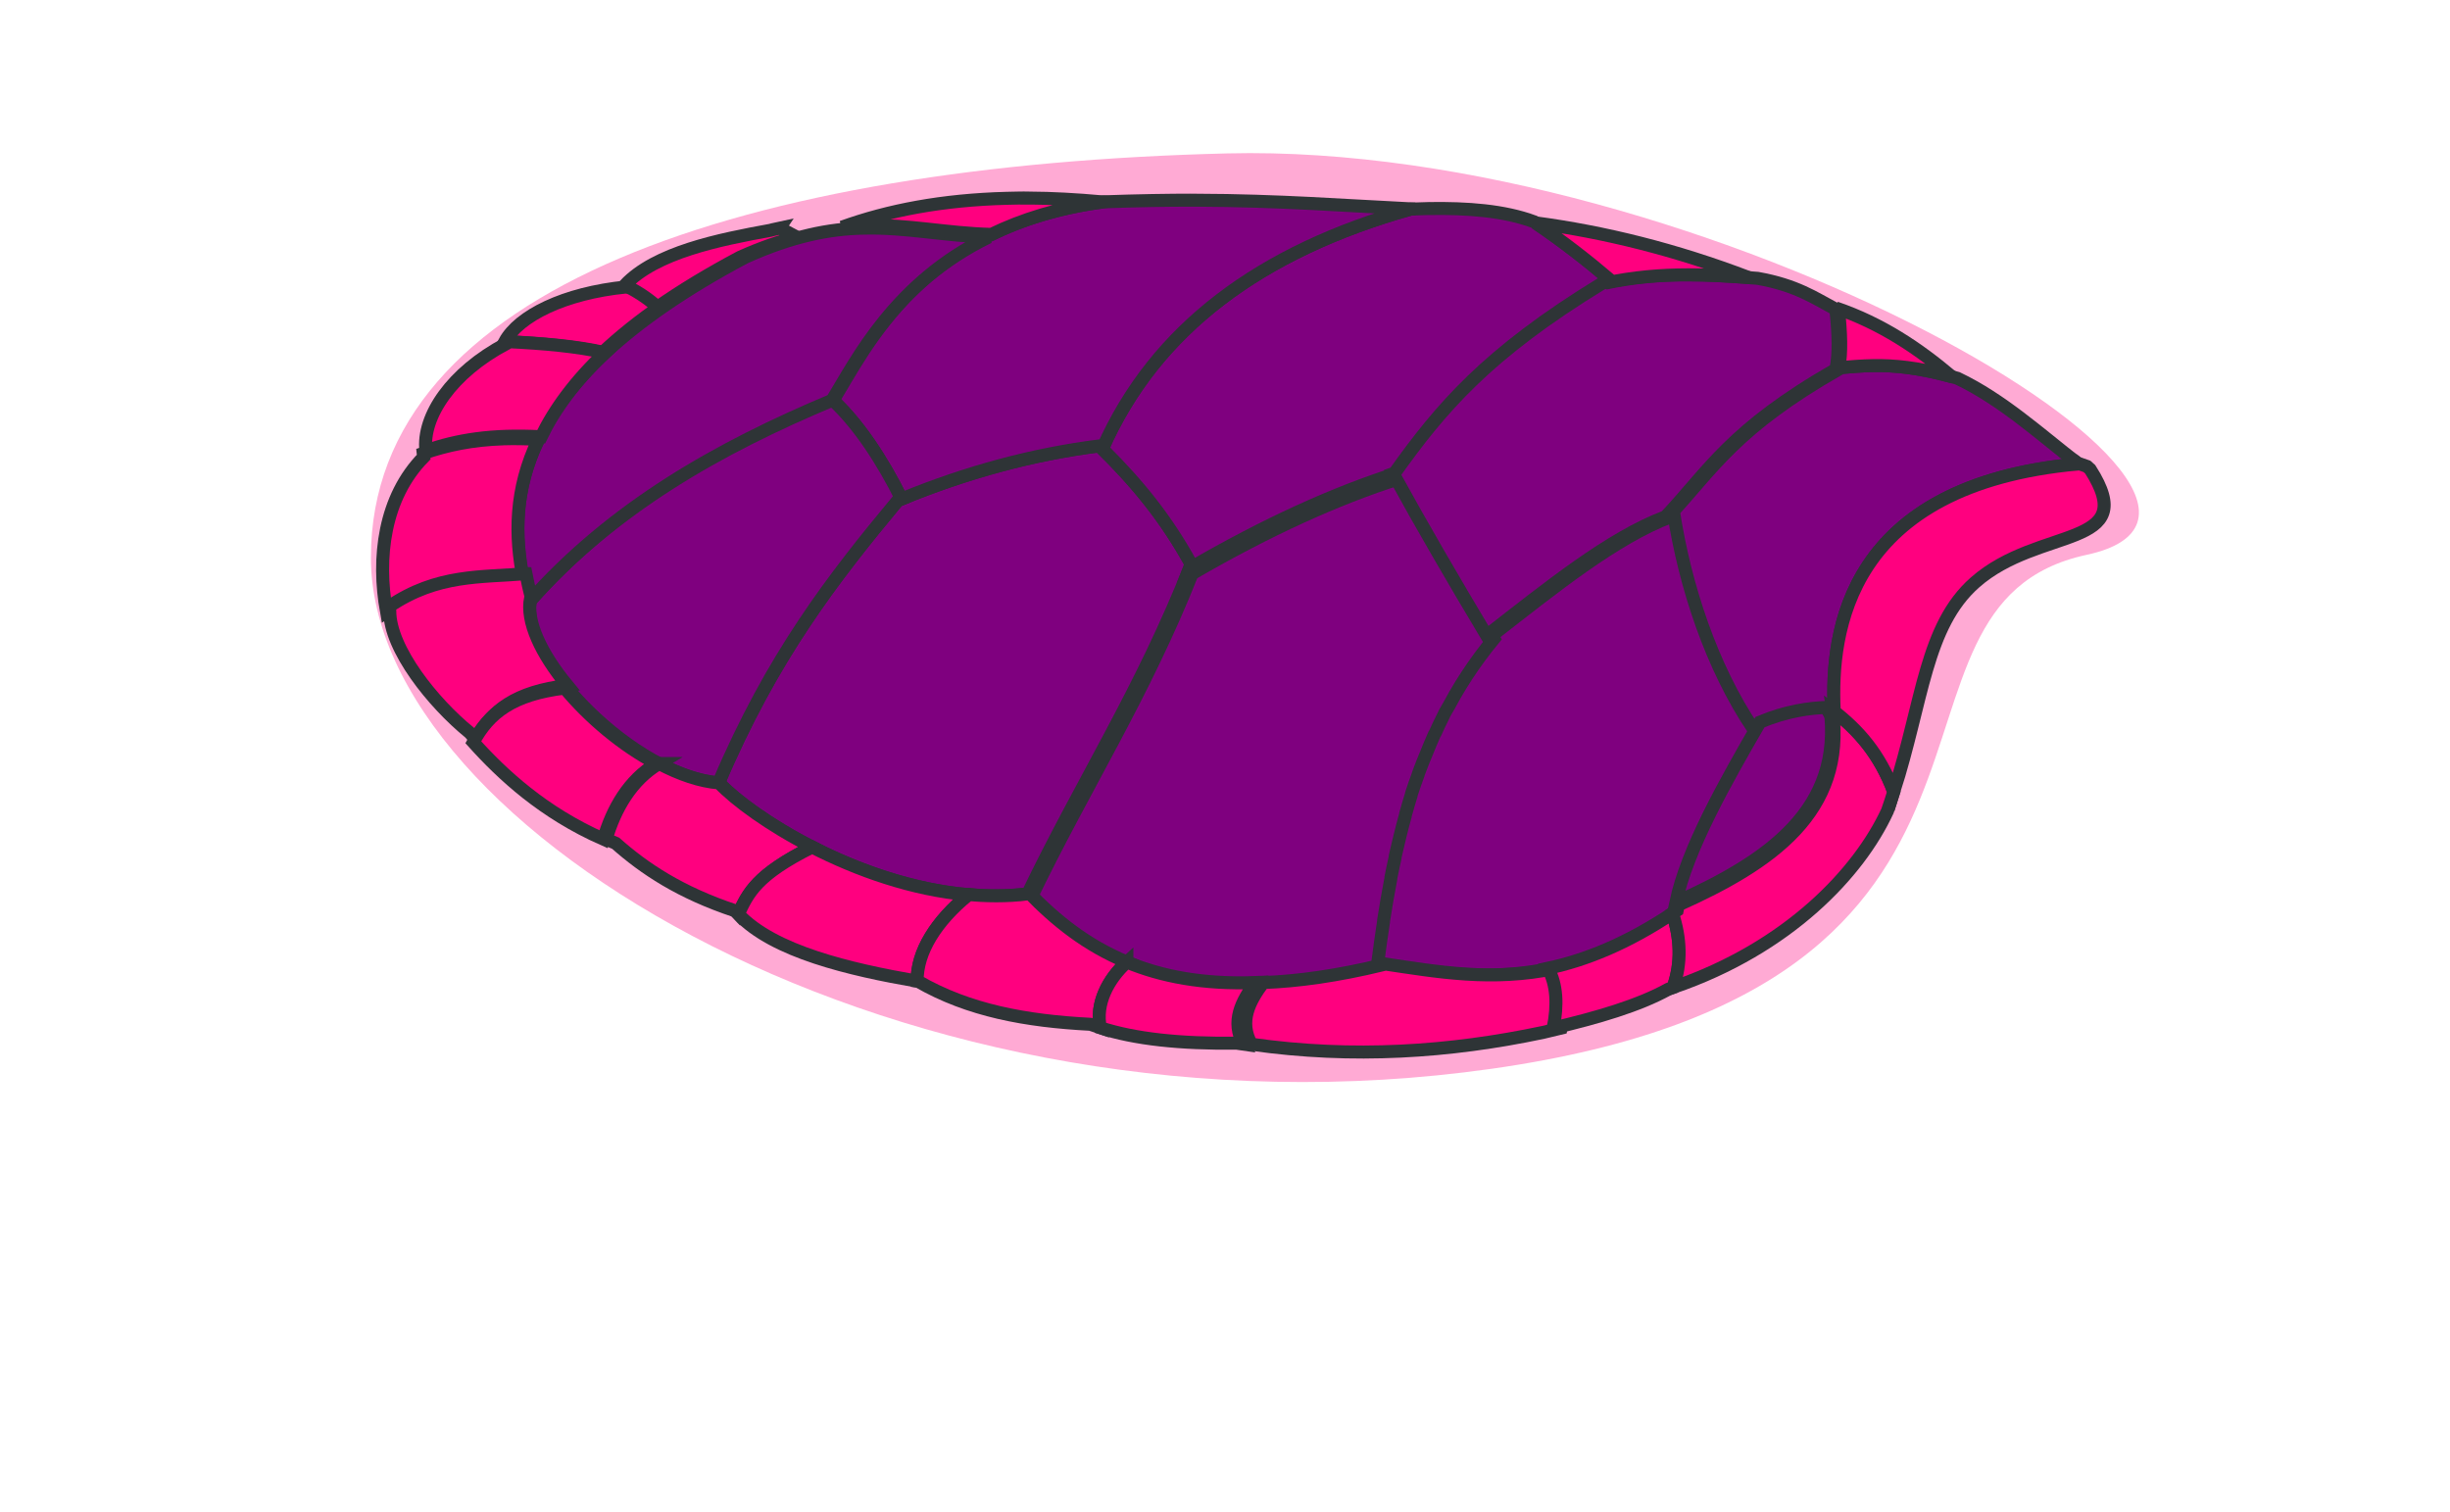 <?xml version="1.0"?><svg width="234.283" height="144.589" xmlns="http://www.w3.org/2000/svg">
 <title>Pink Purple Turtle</title>

 <g>
  <title>Layer 1</title>
  <path id="svg_7" d="m35.467,53.32c0,-25.946 36.174,-37.52 81.886,-38.649c45.712,-1.129 104.849,33.515 82.183,38.39c-22.666,4.875 -0.924,41.201 -56.882,49.149c-55.957,7.948 -107.188,-22.943 -107.188,-48.89z" stroke-width="0" stroke="#d4aaff" fill="#ffaad4"/>
  <g id="layer1">
   <path fill="#7f007f" fill-rule="evenodd" stroke="#2e3436" stroke-width="1.243px" id="path2219" d="m68.722,74.857c5.118,-12.051 10.899,-19.493 17.134,-27c6.425,-2.671 12.851,-4.413 19.276,-5.226c3.608,3.569 6.308,6.831 8.781,11.323c-4.712,11.992 -10.495,20.835 -15.635,31.529c-12.439,1.545 -25.755,-6.619 -29.557,-10.626z"/>
   <path fill="#7f007f" fill-rule="evenodd" stroke="#2e3436" stroke-width="1.243px" id="path2221" d="m136.554,19.944c-0.54,0.009 -1.097,0.03 -1.647,0.052c-14.294,4.012 -24.419,11.42 -29.493,22.931c3.464,3.458 6.083,6.656 8.49,11.027c-0.055,0.141 -0.103,0.272 -0.158,0.412c7.304,-4.248 13.97,-7.258 19.863,-9.121c4.467,-6.266 8.908,-11.557 20.37,-18.473c-2.196,-1.858 -4.523,-3.707 -7.286,-5.565c-2.857,-1.061 -6.357,-1.327 -10.137,-1.262z"/>
   <path fill="#7f007f" fill-rule="evenodd" stroke="#2e3436" stroke-width="1.243px" id="path2228" d="m114.379,19.145c-2.703,-0.011 -5.59,0.046 -8.807,0.155c-17.489,2.308 -22.763,13.929 -25.913,18.989c2.493,2.336 4.697,5.703 6.558,9.43c6.311,-2.591 12.602,-4.277 18.912,-5.076c0.097,0.096 0.189,0.188 0.285,0.283c5.074,-11.51 15.2,-18.919 29.493,-22.931c0.137,-0.005 0.274,0.005 0.412,0c-6.736,-0.33 -12.918,-0.819 -20.94,-0.85z"/>
   <path fill="#7f007f" fill-rule="evenodd" stroke="#2e3436" stroke-width="1.243px" id="path2236" d="m79.817,38.03c-10.869,4.561 -21.018,10.275 -29.081,19.401c-1.185,5.597 9.957,16.831 18.025,17.443c-0.008,-0.009 -0.023,-0.017 -0.032,-0.026c5.118,-12.051 10.903,-19.495 17.138,-27.001c0.115,-0.048 0.234,-0.082 0.348,-0.129c-1.861,-3.727 -4.065,-7.094 -6.558,-9.43c0.047,-0.076 0.11,-0.179 0.158,-0.258z"/>
   <path fill="#7f007f" fill-rule="evenodd" stroke="#2e3436" stroke-width="1.243px" id="path2244" d="m82.545,21.817c-3.208,0.078 -6.738,0.734 -11.278,2.783c-23.196,12.308 -23.11,24.157 -20.718,33.005c8.052,-9.082 18.179,-14.775 29.018,-19.323c2.383,-3.889 5.988,-11.231 14.984,-15.613c-4.336,-0.116 -7.902,-0.95 -12.006,-0.85z"/>
   <path fill="#ff007f" fill-rule="evenodd" stroke="#2e3436" stroke-width="1.243px" id="path2252" d="m98.413,18.939c-0.73,-0.005 -1.452,0.007 -2.154,0.026c-6.18,0.163 -11.326,1.161 -15.744,2.757c0.784,-0.09 1.539,-0.137 2.281,-0.155c4.104,-0.1 7.67,0.735 12.006,0.85c2.908,-1.417 6.38,-2.519 10.549,-3.092l0,-0.026c-2.442,-0.217 -4.749,-0.345 -6.938,-0.361z"/>
   <path fill="#7f007f" fill-rule="evenodd" stroke="#2e3436" stroke-width="1.243px" id="path2262" d="m133.731,45.796c-5.861,1.866 -12.485,4.852 -19.736,9.069c-4.658,11.722 -10.335,20.47 -15.396,30.969c6.374,6.626 14.772,11.386 33.136,6.931c1.415,-11.073 3.512,-21.934 11.119,-31.175c-3.257,-5.441 -6.36,-10.753 -9.124,-15.794z"/>
   <path fill="#7f007f" fill-rule="evenodd" stroke="#2e3436" stroke-width="1.243px" id="path2270" d="m161.267,26.282c-2.769,0 -5.384,0.226 -8.046,0.799c-11.077,6.762 -15.464,11.994 -19.863,18.164c-0.043,0.014 -0.084,0.037 -0.127,0.052c2.71,4.943 5.745,10.154 8.933,15.485c5.864,-4.564 11.764,-9.353 17.107,-11.362c4.164,-4.423 6.253,-8.369 16.283,-14.093c0.314,-1.406 0.256,-3.412 0,-5.746c-2.063,-1.105 -3.779,-2.301 -7.476,-2.963c-2.435,-0.195 -4.676,-0.335 -6.811,-0.335z"/>
   <path fill="#ff007f" fill-rule="evenodd" stroke="#2e3436" stroke-width="1.243px" id="path2278" d="m146.818,21.309c2.702,1.826 5,3.636 7.159,5.462c-0.168,0.101 -0.31,0.209 -0.475,0.309c2.652,-0.568 5.256,-0.799 8.015,-0.799c1.798,-0 3.701,0.11 5.702,0.258c-6.985,-2.663 -13.78,-4.347 -20.401,-5.23z"/>
   <path fill="#7f007f" fill-rule="evenodd" stroke="#2e3436" stroke-width="1.243px" id="path2286" d="m179.131,34.964c-1.182,0.02 -2.222,0.112 -3.295,0.206c-0.01,0.048 -0.021,0.107 -0.032,0.155c-9.793,5.589 -12.023,9.486 -15.998,13.784c1.065,6.823 3.562,14.633 7.666,20.689c2.964,-1.427 5.524,-1.868 7.92,-1.907c-0.343,-7.485 1.215,-21.52 23.348,-23.523c-3.745,-2.908 -7.286,-6.15 -11.563,-8.193c-3.594,-1.033 -6.026,-1.245 -8.046,-1.211z"/>
   <path fill="#ff007f" fill-rule="evenodd" stroke="#2e3436" stroke-width="1.243px" id="path2291" d="m175.551,29.451c0.083,0.045 0.169,0.084 0.253,0.129c0.248,2.255 0.311,4.193 0.032,5.591c1.073,-0.094 2.112,-0.186 3.295,-0.206c1.916,-0.032 4.214,0.157 7.508,1.056c-3.214,-2.716 -6.74,-5.084 -11.088,-6.57z"/>
   <path fill="#7f007f" fill-rule="evenodd" stroke="#2e3436" stroke-width="1.243px" id="path2299" d="m160.057,49.109c-0.096,0.104 -0.187,0.205 -0.285,0.309c-5.343,2.01 -11.243,6.799 -17.107,11.362c0.063,0.105 0.127,0.204 0.19,0.309c-0.951,1.155 -1.81,2.327 -2.598,3.53c-0.393,0.6 -0.752,1.193 -1.109,1.804c-0.199,0.341 -0.382,0.686 -0.57,1.031c-0.15,0.275 -0.332,0.548 -0.475,0.824c-0.004,0.007 0.004,0.019 0,0.026c-0.318,0.613 -0.601,1.232 -0.887,1.855c-0.005,0.01 -0.027,0.015 -0.032,0.026c-0.284,0.62 -0.536,1.252 -0.792,1.881c-0.18,0.444 -0.372,0.892 -0.539,1.34c-0.073,0.197 -0.151,0.395 -0.222,0.593c-0.003,0.008 0.003,0.018 0,0.026c-0.229,0.639 -0.461,1.26 -0.665,1.907c-0.005,0.016 0.005,0.035 0,0.052c-0.201,0.639 -0.391,1.287 -0.57,1.932c-0.005,0.016 0.005,0.035 0,0.052c-0.179,0.645 -0.348,1.282 -0.507,1.932c-0.076,0.31 -0.15,0.617 -0.222,0.928c-0.083,0.361 -0.175,0.72 -0.253,1.082c-0.005,0.025 0.005,0.052 0,0.077c-0.139,0.648 -0.288,1.306 -0.412,1.958c-0.005,0.025 0.005,0.052 0,0.077c-0.252,1.331 -0.493,2.674 -0.697,4.019c-0.004,0.025 0.004,0.052 0,0.077c-0.204,1.345 -0.397,2.691 -0.57,4.045c8.339,1.234 16.952,3.035 28.891,-5.101c0.938,-5.168 4.725,-11.81 8.173,-17.752c-0.351,0.146 -0.715,0.315 -1.077,0.49c-4.105,-6.056 -6.601,-13.866 -7.666,-20.689z"/>
   <path fill="#7f007f" fill-rule="evenodd" stroke="#2e3436" stroke-width="1.243px" id="path2315" d="m174.984,67.642c-2.057,0.048 -4.229,0.394 -6.684,1.417c-3.334,5.746 -6.961,12.148 -8.046,17.237c8.854,-3.972 16.057,-8.886 14.731,-18.654z"/>
   <path fill="#ff007f" fill-rule="evenodd" stroke="#2e3436" stroke-width="1.243px" id="path2595" d="m60.243,27.029c-0.127,0.135 -0.234,0.27 -0.348,0.412c-6.01,0.606 -10.279,2.783 -11.626,5.23c3.458,0.166 6.708,0.45 9.345,1.056c1.609,-1.522 3.528,-3.059 5.766,-4.612c-1.047,-0.941 -2.091,-1.568 -3.136,-2.087z"/>
   <path fill="#ff007f" fill-rule="evenodd" stroke="#2e3436" stroke-width="1.243px" id="path2603" d="m48.803,32.208c-0.11,0.154 -0.199,0.307 -0.285,0.464c0.087,-0.157 0.174,-0.309 0.285,-0.464zm-0.285,0.464c-0.039,0.071 -0.092,0.134 -0.127,0.206c-5.188,2.745 -8.034,6.92 -7.666,10.229c2.99,-1.03 6.222,-1.591 11.024,-1.34c1.258,-2.597 3.209,-5.291 6.114,-8.039c-2.638,-0.607 -5.888,-0.891 -9.345,-1.056z"/>
   <path fill="#ff007f" fill-rule="evenodd" stroke="#2e3436" stroke-width="1.243px" id="path2614" d="m74.537,21.817c-0.577,0.122 -0.855,0.206 -0.855,0.206c-4.911,0.894 -10.998,2.112 -13.939,5.256c1.046,0.519 2.09,1.146 3.136,2.087c2.273,-1.577 4.874,-3.167 7.888,-4.766c1.979,-0.893 3.765,-1.501 5.417,-1.932l-1.616,-0.85l-0.032,0z"/>
   <path fill="#ff007f" fill-rule="evenodd" stroke="#2e3436" stroke-width="1.243px" id="path2627" d="m48.173,41.965c-3.075,0.1 -5.455,0.619 -7.698,1.391c0.013,0.119 0.01,0.244 0.032,0.361c-3.791,3.858 -4.478,9.643 -3.548,14.789c4.614,-3.138 8.809,-2.773 13.083,-3.143c-0.805,-4.005 -0.885,-8.512 1.457,-13.346c-1.201,-0.063 -2.301,-0.085 -3.326,-0.052z"/>
   <path fill="#ff007f" fill-rule="evenodd" stroke="#2e3436" stroke-width="1.243px" id="path2638" d="m50.292,54.862c-4.274,0.37 -8.469,0.006 -13.083,3.143c0.026,0.146 0.034,0.293 0.063,0.438c0,3.616 4.141,8.779 7.635,11.62c0.189,0.217 0.401,0.447 0.602,0.67c1.498,-2.81 3.788,-4.576 8.743,-5.179c-2.484,-3.001 -3.99,-6.135 -3.516,-8.373c0.022,-0.025 0.041,-0.052 0.063,-0.077c-0.196,-0.723 -0.354,-1.48 -0.507,-2.242z"/>
   <path fill="#ff007f" fill-rule="evenodd" stroke="#2e3436" stroke-width="1.243px" id="path2652" d="m54.002,65.805c-4.955,0.603 -7.245,2.368 -8.743,5.179c2.793,3.107 6.698,6.738 12.45,9.275c0.849,-2.896 2.402,-5.654 5.069,-7.24c-3.255,-1.713 -6.444,-4.397 -8.775,-7.214z"/>
   <path fill="#ff007f" fill-rule="evenodd" stroke="#2e3436" stroke-width="1.243px" id="path2666" d="m63.027,73.019c-2.667,1.586 -4.22,4.344 -5.069,7.24c0.301,0.133 0.607,0.26 0.919,0.386c2.752,2.439 6.158,4.712 11.436,6.467c0.09,0.107 0.188,0.206 0.285,0.309c0.935,-2.004 1.731,-3.758 7.064,-6.415c-4.102,-2.096 -7.312,-4.467 -8.902,-6.132c-1.813,-0.137 -3.785,-0.829 -5.734,-1.855z"/>
   <path fill="#ff007f" fill-rule="evenodd" stroke="#2e3436" stroke-width="1.243px" id="path2680" d="m77.663,81.006c-5.334,2.658 -6.129,4.411 -7.064,6.415c3.361,3.594 10.662,5.289 17.107,6.415c-0.039,-2.786 1.806,-5.742 4.91,-8.27c-5.402,-0.465 -10.657,-2.365 -14.953,-4.56z"/>
   <path fill="#ff007f" fill-rule="evenodd" stroke="#2e3436" stroke-width="1.243px" id="path2691" d="m98.349,85.334c-0.025,0.051 -0.039,0.103 -0.063,0.155c-1.998,0.248 -4.016,0.226 -6.019,0.026c0.117,0.011 0.232,0.041 0.348,0.052c-3.105,2.529 -4.949,5.485 -4.91,8.27c0.02,0.003 0.044,-0.003 0.063,0c4.869,2.812 10.365,3.804 16.505,4.122c0.302,0.116 0.628,0.23 0.95,0.335c-0.49,-2.292 0.722,-4.648 2.534,-6.287c-3.827,-1.583 -6.802,-3.963 -9.409,-6.673z"/>
   <path fill="#ff007f" fill-rule="evenodd" stroke="#2e3436" stroke-width="1.243px" id="path2705" d="m107.758,92.007c-1.813,1.639 -3.024,3.995 -2.534,6.287c3.284,1.068 7.637,1.539 13.02,1.469c0.223,0.034 0.443,0.072 0.665,0.103c-1.188,-2.18 -0.217,-4.065 1.14,-5.9c-5.007,0.184 -8.975,-0.583 -12.291,-1.958z"/>
   <path fill="#ff007f" fill-rule="evenodd" stroke="#2e3436" stroke-width="1.243px" id="path2716" d="m132.236,92.162c-0.004,0.034 0.004,0.069 0,0.103c-4.338,1.052 -8.109,1.579 -11.436,1.7c-1.358,1.835 -2.329,3.72 -1.14,5.9c9.737,1.383 18.976,0.754 27.909,-1.134c0.583,-0.131 1.139,-0.277 1.711,-0.412c0.436,-2.2 0.362,-4.161 -0.507,-5.72c-6.103,1.298 -11.37,0.326 -16.536,-0.438z"/>
   <path fill="#ff007f" fill-rule="evenodd" stroke="#2e3436" stroke-width="1.243px" id="path2730" d="m159.933,87.344c-4.361,2.901 -8.288,4.485 -11.911,5.256c0.868,1.559 0.943,3.52 0.507,5.72c4.244,-1.004 8.142,-2.138 10.993,-3.71c0.163,-0.054 0.314,-0.125 0.475,-0.18c0.834,-2.373 0.706,-4.705 -0.063,-7.085z"/>
   <path fill="#ff007f" fill-rule="evenodd" stroke="#2e3436" stroke-width="1.243px" id="path2741" d="m175.234,67.917c1.31,9.75 -5.885,14.659 -14.731,18.628c-0.037,0.174 -0.096,0.345 -0.127,0.515c-0.149,0.101 -0.296,0.186 -0.444,0.283c0.77,2.381 0.897,4.712 0.063,7.085c11.041,-3.778 17.778,-10.99 20.496,-16.876c0.218,-0.614 0.41,-1.23 0.602,-1.829c-1.358,-3.618 -3.379,-5.913 -5.861,-7.807z"/>
   <path fill="#ff007f" fill-rule="evenodd" stroke="#2e3436" stroke-width="1.243px" id="path2758" d="m198.614,44.265c0.043,0.034 0.084,0.07 0.127,0.103c-22.133,2.003 -23.691,16.039 -23.348,23.523c-0.207,0.003 -0.424,0.016 -0.634,0.026l0.57,0.953c-0.025,-0.316 -0.051,-0.626 -0.095,-0.953c2.482,1.894 4.503,4.188 5.861,7.807c2.791,-8.727 3.024,-15.837 7.761,-20.019c6.161,-5.439 15.928,-3.158 11.024,-10.821c0,0 -0.26,-0.231 -0.317,-0.283l-0.95,-0.335z"/>
  </g>
 </g>
</svg>
